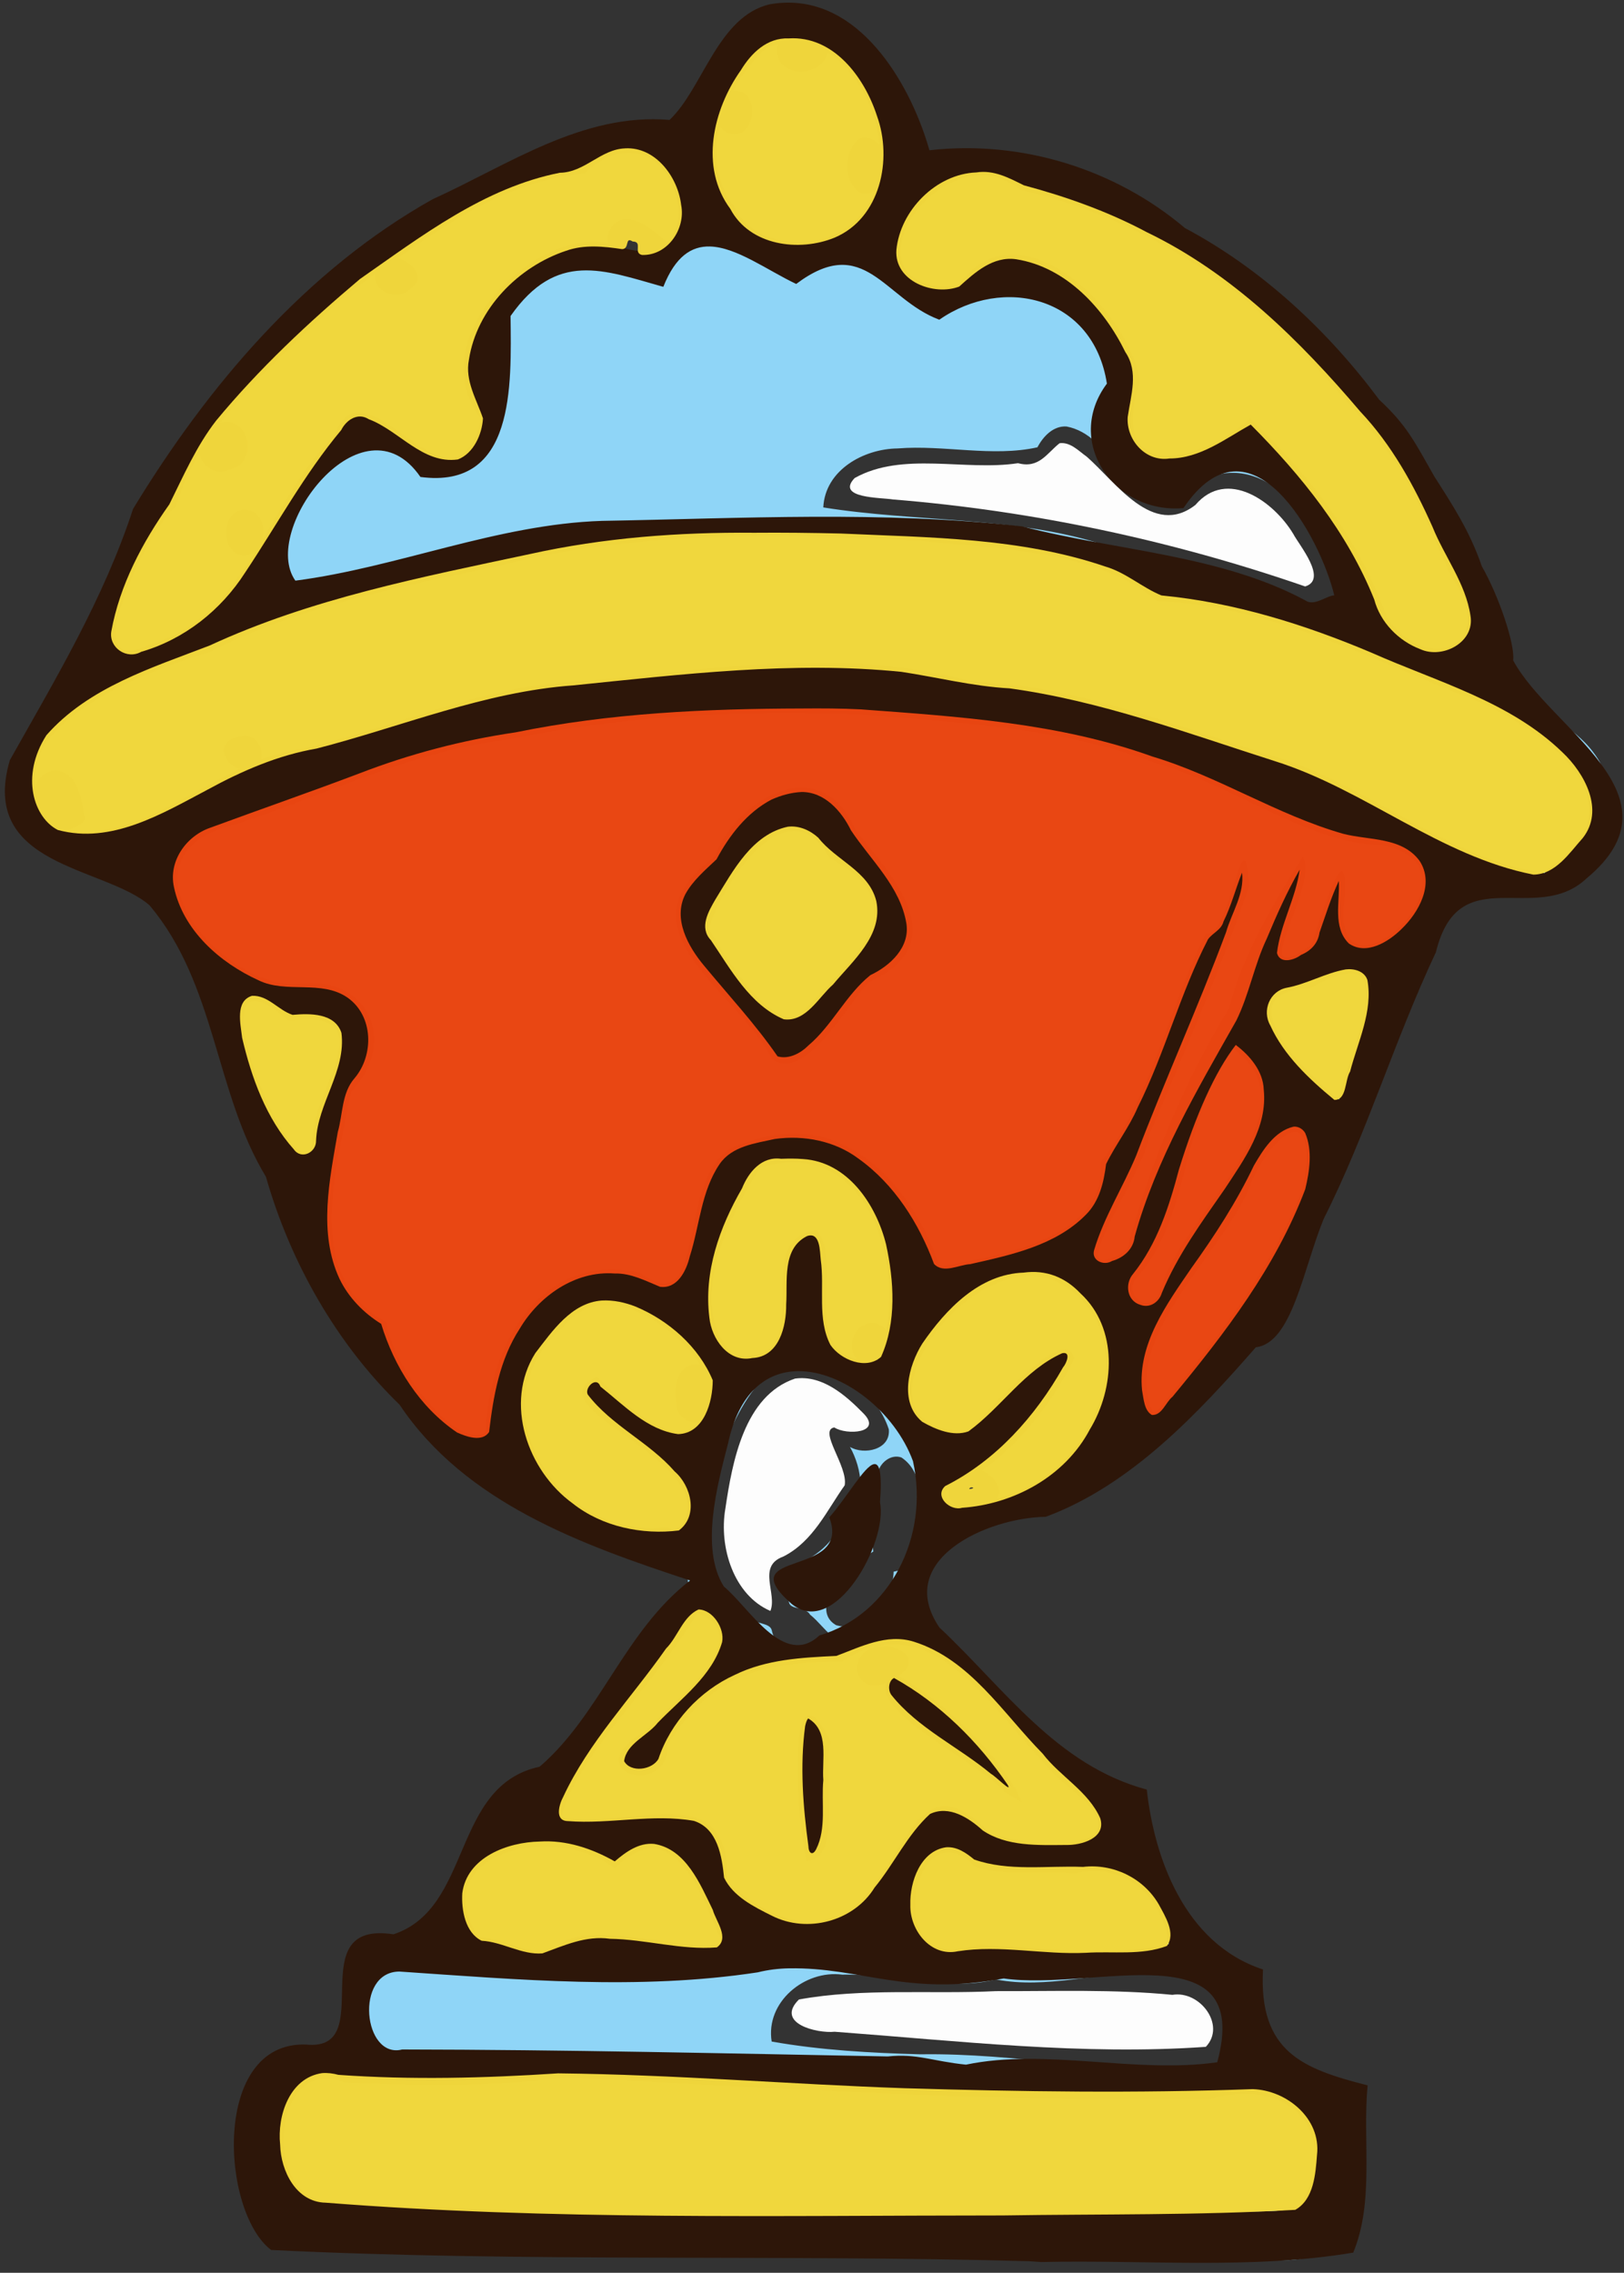 <?xml version="1.0" encoding="UTF-8" standalone="no"?>
<!-- Created with Inkscape (http://www.inkscape.org/) -->

<svg
   xmlns:dc="http://purl.org/dc/elements/1.1/"
   xmlns:cc="http://creativecommons.org/ns#"
   xmlns:rdf="http://www.w3.org/1999/02/22-rdf-syntax-ns#"
   xmlns:svg="http://www.w3.org/2000/svg"
   xmlns="http://www.w3.org/2000/svg"
   xmlns:sodipodi="http://sodipodi.sourceforge.net/DTD/sodipodi-0.dtd"
   xmlns:inkscape="http://www.inkscape.org/namespaces/inkscape"
   width="200"
   height="279.894"
   id="svg2"
   version="1.1"
   inkscape:version="0.47 r22583"
   sodipodi:docname="coppespagnole.svg">
  <rect width="100%" height="100%" fill="#333333" stroke="none"/>
  <defs
     id="defs4">
    <inkscape:perspective
       sodipodi:type="inkscape:persp3d"
       inkscape:vp_x="0 : 526.18109 : 1"
       inkscape:vp_y="0 : 1000 : 0"
       inkscape:vp_z="744.09448 : 526.18109 : 1"
       inkscape:persp3d-origin="372.04724 : 350.78739 : 1"
       id="perspective10" />
    <inkscape:perspective
       id="perspective2824"
       inkscape:persp3d-origin="0.5 : 0.33333333 : 1"
       inkscape:vp_z="1 : 0.5 : 1"
       inkscape:vp_y="0 : 1000 : 0"
       inkscape:vp_x="0 : 0.5 : 1"
       sodipodi:type="inkscape:persp3d" />
  </defs>
  <sodipodi:namedview
     id="base"
     pagecolor="#ffffff"
     bordercolor="#666666"
     borderopacity="1.0"
     inkscape:pageopacity="0.0"
     inkscape:pageshadow="2"
     inkscape:zoom="5.6"
     inkscape:cx="99.73296"
     inkscape:cy="63.723098"
     inkscape:document-units="px"
     inkscape:current-layer="layer1"
     showgrid="false"
     inkscape:window-width="1280"
     inkscape:window-height="968"
     inkscape:window-x="-4"
     inkscape:window-y="-4"
     inkscape:window-maximized="1" />
  <g
     inkscape:label="Livello 1"
     inkscape:groupmode="layer"
     id="layer1"
     transform="translate(-159.694,-549.574)">
    <g
       id="g2830"
       transform="matrix(0.453,0,0,0.453,140.445,473.6)">
      <path
         style="fill:#8fd5f7"
         d="m 257.844,171.844 c -7.896,-0.053 -15.705,5.203 -17.031,13.219 -6.14,14.01 -22.438,18.862 -36.334,21.565 -34.735,9.467 -66.787,28.917 -90.695,56.038 -16.952,17.386 -31.996,37.681 -37.659,61.646 -7.561,20.706 -29.335,35.18 -29.656,58.656 0.418,15.288 18.354,26.748 32.469,20.625 17.628,21.86 25.48,49.303 34.814,75.319 9.434,20.716 15.982,43.63 31.843,60.524 16.842,29.903 50.061,45.826 82.25,53.562 5.112,7.817 -2.451,15.849 -7.531,21.25 -7.341,8.748 -17.668,16.514 -19.375,28.5 -19.603,5.298 -28.277,25.461 -38.781,40.875 -3.798,4.928 -7.376,13.054 -14.719,12.125 -6.605,0.695 -8.684,7.937 -8.538,13.55 -0.169,7.451 -3.574,17.401 -12.431,17.419 -4.743,-0.615 -9.869,0.298 -12.188,4.969 -8.109,12.14 -6.914,29.032 -0.719,41.844 1.949,4.215 6.418,6.382 10.906,5.115 67.839,1.215 135.702,-0.105 203.531,1.781 18.99,0.484 38.204,-0.919 57.063,0.885 9.84,2.711 23.263,-0.892 25.75,-12.094 2.632,-7.318 -0.563,-15.299 0.281,-22.469 2.037,-4.213 0.803,-11.064 -4.75,-11.312 -8.322,-2.011 -20.338,-4.455 -21.5,-14.844 0.817,-15.028 -14.188,-23.299 -22.562,-33.625 -6.895,-7.446 -11.32,-18.318 -8.719,-28.156 -24.095,-7.592 -38.745,-29.761 -57.062,-45.688 -7.517,-7.488 -5.673,-21.157 3.188,-26.719 7.539,-6.406 17.821,-7.98 27.281,-8.562 26.358,-11.092 47.201,-32.757 63.253,-55.913 10.386,-19.723 14.703,-42.135 25.844,-61.513 6.321,-16.269 8.34,-37.225 24.715,-47.106 6.689,-3.981 14.755,-1.385 21.875,-2.406 15.899,-4.261 23.102,-25.653 13,-38.656 -5.372,-7.315 -14.805,-10.518 -19,-18.969 -11.281,-17.621 -12.432,-40.261 -26.773,-56.113 -13.501,-20.96 -29.007,-41.308 -50.328,-54.789 -19.172,-15.759 -42.307,-27.905 -67.086,-30.628 -9.734,3.8 -22.037,-1.211 -24.885,-11.659 -3.728,-8.664 -6.724,-19.492 -16.178,-23.466 -3.497,-3.541 -8.67,-5.032 -13.562,-4.781 z m 0.938,4.812 c 3.632,-0.027 11.201,2.156 8.094,7.031 -3.126,5.397 -13.721,4.576 -13.125,-2.75 0.287,-2.459 2.61,-4.261 5.031,-4.281 z m -17.219,15.812 c 8.013,-1.27 6.663,13.914 -0.875,11.531 -5.35,-2.041 -5.583,-11.022 0.875,-11.531 z M 277.5,205.062 c 8.341,0.533 7.56,16.342 -0.75,15.25 -5.315,-2.59 -4.94,-11.904 -0.562,-14.938 0.429,-0.118 0.855,-0.344 1.312,-0.312 z m -65,22.219 c 4.577,-0.089 7.817,3.607 11.281,6.094 -2.002,6.456 -12.379,9.43 -15.375,2.25 -1.881,-3.369 0.062,-8.08 4.094,-8.344 z m -63.062,10.531 c 3.887,-0.193 9.4,5.055 4.906,8.156 -3.256,3.853 -10.665,1.41 -9.844,-4 0.436,-2.329 2.535,-4.189 4.938,-4.156 z m -45.25,44.562 c 6.987,0.311 7.682,12.044 0.625,12.969 -5.044,2.724 -10.872,-4.14 -6.875,-8.594 1.243,-2.297 3.504,-4.336 6.25,-4.375 z m 228.25,1.281 c 12.315,2.396 14.655,19.017 26.875,21.594 4.406,0.323 5.829,-5.612 10.031,-6.688 7.649,-4.7 17.473,-1.792 22.906,4.781 8.67,8.672 12.844,20.771 15.438,32.594 -20.992,-9.305 -43.078,-15.718 -65.438,-20.25 -24.514,-7.699 -50.747,-5.98 -75.938,-10.031 0.498,-10.189 11.028,-15.939 20.219,-16.031 12.61,-1.015 25.786,2.408 38,-0.312 1.553,-2.952 4.313,-5.897 7.906,-5.656 z M 109.031,306.25 c 7.818,0.293 6.014,14.439 -1.688,12.25 -5.015,-1.945 -4.412,-12.253 1.688,-12.25 z m -0.438,61.531 c 5.432,-0.681 7.366,8.682 1.344,8.969 -4.643,1.269 -9.72,-5.967 -4.156,-8.25 0.898,-0.355 1.844,-0.642 2.812,-0.719 z M 57.75,377.125 c 6.383,0.722 6.922,8.463 7.906,13.375 -3.999,4.798 -14.281,4.351 -14.531,-3.062 -0.473,-4.274 1.568,-10.232 6.625,-10.312 z M 279.5,527.344 c 6.128,0.019 5.987,9.026 0.688,10.406 -7.937,2.927 -8.149,-9.997 -0.688,-10.406 z m -20.594,10.562 c 10.861,0.641 21.808,7.969 25.219,18.375 0.533,5.497 -6.673,7.084 -10.562,4.781 3.172,5.646 5.116,15.4 -2.188,18.719 -1.226,7.35 -7.722,11.348 -13.781,14.312 -4.044,1.966 -1.745,6.095 -0.625,9.125 0.299,2.256 4.456,1.158 5.75,3.438 2.202,1.773 3.842,4.105 6.062,5.906 -4.049,5.235 -14.864,6.127 -16.469,-1.625 -0.482,-2.259 -4.85,-1.548 -6.406,-3.812 -13.658,-10.76 -12.758,-30.913 -7.031,-45.689 3.447,-8.174 7.593,-17.05 14.969,-22.28 1.579,-0.767 3.322,-1.137 5.062,-1.25 z M 232,538.594 c 6.687,0.481 7.127,8.906 4.062,13.375 -2.49,4.756 -10.166,2.242 -9.688,-3 -0.913,-4.074 0.296,-10.526 5.625,-10.375 z m 55.562,25.344 c 6.549,4.395 4.999,13.62 5.438,20.438 -0.126,4.634 -2.896,9.922 -7.562,10.594 -0.234,7.855 -6.993,17.018 -15.625,14.562 -5.625,-3.211 -1.271,-10.713 2.25,-13.812 1.823,-2.854 5.667,-4.866 7.844,-6.219 -0.773,-6.985 0.507,-14.147 1.156,-21.094 0.494,-2.918 3.541,-5.52 6.5,-4.469 z m 19.312,3 c 4.333,-0.263 10.298,6.151 5.438,9.406 -4.098,3.239 -13.2,2.233 -11.812,-4.562 0.68,-2.828 3.506,-4.851 6.375,-4.844 z m -24.938,48.156 c 3.42,-0.251 10.185,2.421 6.75,6.625 -3.079,2.95 -9.823,6.944 -12.75,1.562 -1.841,-3.978 1.98,-8.215 6,-8.188 z m 72.656,89.062 c 9.355,-0.674 21.613,3.849 22.125,14.625 0.643,4.373 0.339,12.016 -5.906,11.312 -26.128,1.479 -51.891,-4.31 -78.031,-3.906 -13.558,-0.368 -27.136,-1.104 -40.5,-3.469 -1.723,-10.736 8.978,-19.544 19.219,-18.188 13.979,-0.316 27.957,4.655 41.781,1.312 13.754,2.669 27.513,-2.059 41.312,-1.688 z"
         id="path2838"
         sodipodi:nodetypes="cccccccccccccccccccccccccccccccccccccccccccccccccccccccccccccccccccccccccccccccccccccccccccccccccccccccccccccccccccccccccccccccccc" />
      <path
         style="fill:#2d1609"
         d="m 373.344,211.875 c -1.426,0.033 -2.874,0.175 -4.375,0.438 -14.167,3.262 -18.244,22.967 -27.281,31.438 -23.625,-2.007 -43.969,12.304 -64.406,21.562 -34.472,19.334 -61.09,50.7 -81.438,84.188 -7.996,24.48 -21.058,46.154 -33.5,68.312 -8.53,29.068 25.69,28.785 37.969,39.438 18.151,21.522 17.741,50.918 31.656,73.812 6.549,23.034 19.071,45.239 36.312,61.938 17.969,26.833 49.655,38.142 79,47.812 -17.732,13.629 -24.49,36.543 -40.906,50.625 -24.045,5.167 -18.196,38.476 -39.75,45.562 -25.665,-3.939 -3.59,32.041 -23.781,29.969 -25.681,-0.859 -23.113,45.509 -9.469,55.844 68.615,3.387 137.465,1.165 206.156,3.062 l 3.188,0.219 c 28.193,-0.65 57.158,2.097 84.844,-2.562 5.788,-14.003 2.488,-30.397 3.906,-45.469 -17.527,-4.466 -29.644,-9.019 -28.438,-31.5 -21.54,-7.066 -29.62,-30.788 -31.594,-48.906 -24.631,-6.628 -38.811,-27.618 -56.375,-44.062 -12.488,-18.384 12.937,-29.877 28.906,-30.094 23.338,-8.64 41.705,-28.492 57.125,-46.094 9.892,-1.152 12.884,-21.461 18.469,-34.969 11.701,-23.205 19.206,-48.501 30.469,-72.406 6.233,-25.594 27.085,-7.065 40.938,-20.062 27.192,-22.546 -9.951,-40.606 -19.938,-59.312 0.591,-4.293 -3.986,-17.711 -8.5,-25.531 -3.284,-9.617 -8.124,-16.921 -12.875,-24.375 -5.47,-9.609 -7.559,-14.006 -15.031,-20.938 -14.081,-18.917 -31.954,-35.558 -52.844,-46.688 -18.772,-15.909 -44.256,-23.988 -69.438,-21.125 -4.6,-16.351 -17.607,-40.612 -39,-40.125 z M 375,222.656 c 21.851,-0.494 34.969,42.07 11.406,52.25 -9.078,4.528 -23.043,1.842 -27.5,-8.094 -9.539,-12.685 -2.163,-32.737 9.062,-42.531 2.416,-1.056 4.771,-1.574 7.031,-1.625 z m -44.656,30 c 16.809,-0.376 21.391,35.657 -4.719,24.656 -19.578,-4.932 -52.172,25.822 -35.188,47.656 -7.543,31.312 -31.644,-18.494 -39.875,4.594 C 231.869,347.98 227.195,378.875 200,386.5 c -20.966,10.564 1.207,-33.641 7.375,-37.406 7.122,-23.999 29.046,-40.829 46.531,-58.031 20.126,-13.581 39.039,-30.256 64.562,-32.719 4.377,-3.961 8.386,-5.61 11.875,-5.688 z M 425.5,258.938 c 3.858,-0.199 7.868,0.922 11.688,3.875 22.932,5.143 43.94,16.28 61.938,30.531 15.442,13.678 28.916,28.388 40.938,44.719 8.067,15.062 4.179,7.827 14.188,30.031 13.274,17.96 -5.957,27.226 -17.469,11.031 -7.774,-21.497 -20.21,-37.878 -37.281,-54.281 -12.646,11.871 -39.252,18.431 -29.938,-10.062 -2.806,-19.28 -33.193,-49.164 -49.438,-25.938 -28.145,2.075 -13.215,-28.946 5.375,-29.906 z m -72.844,19.219 c 7.227,0.182 15.623,6.465 23.469,10.188 18.614,-13.988 23.861,4.119 38.906,9.719 17.274,-12.012 41.865,-6.446 45.562,17.375 -11.685,15.65 1.787,35.484 20.812,33.844 18.286,-27.114 37.219,7.919 41,23.719 -2.109,0.065 -5.422,3.061 -7.812,1.406 -23.13,-12.472 -51.435,-13.501 -77.062,-20.156 -37.808,-4.302 -76.201,-2.161 -114.219,-1.5 -28.534,0.926 -55.563,12.659 -83.344,16.25 -9.763,-13.735 18.289,-51.004 34,-28.188 25.826,3.419 24.695,-24.907 24.5,-43.75 12.507,-17.83 25.209,-12.529 41.531,-7.938 3.307,-8.35 7.712,-11.093 12.656,-10.969 z m 14.562,78.875 c 14.569,-0.02 29.152,0.572 43.594,1.219 21.086,2.122 47.406,2.768 63.406,16.25 29.195,1.398 54.632,14.009 80.688,24.75 18.707,6.526 54.547,28.379 26.344,47.438 l -1.688,1.812 c -25.493,-3.532 -46.853,-23.116 -71.469,-31.125 -27.69,-8.371 -55.132,-19.921 -84.469,-21 -34.032,-9.35 -69.302,-3.567 -103.781,-0.156 -27.32,0.465 -52.039,12.513 -78.156,18.531 -23.26,2.781 -44.095,28.313 -66.531,21.125 -22.479,-24.31 22.086,-41.704 41.406,-47.406 24.393,-12.46 52.007,-17.855 78.656,-23.469 23.478,-6.173 47.718,-7.935 72,-7.969 z m 2.25,47.969 c 8.01,-0.07 16.024,0.068 24.031,0.375 26.889,2.204 55.387,3.674 80.219,13.188 21.122,5.907 42.419,22.331 61.594,22.281 30.029,6.081 -10.667,44.081 -10.438,18.469 2.335,-25.552 -5.496,-1.264 -8.719,8.719 -18.888,13.25 2.47,-15.924 -2.312,-23.938 -5.503,8.605 -16.507,26.178 -19.898,40.879 -12.089,19.866 -21.912,42.76 -27.821,65.808 -20.432,13.232 5.242,-21.09 5.906,-30.875 9.655,-22.868 19.429,-45.037 27.219,-67.875 -1.336,-21.958 -5.474,15.127 -11.656,12.719 -10.456,20.554 -14.857,44.921 -28.688,62.312 1.777,20.506 -27.293,25.551 -43.781,28.344 -6.898,-20.956 -25.927,-43.773 -52.375,-33.688 -21.121,3.603 -9.09,50.1 -29,35.469 -27.061,-6.239 -41.423,19.973 -42.031,43.375 -8.998,4.582 -25.702,-18.743 -26.969,-29.969 -23.084,-12.385 -13.433,-42.27 -9.625,-62.688 13.165,-13.531 4.442,-32.743 -15.781,-29.062 -21.557,-0.968 -49.296,-35.766 -15.75,-43.531 24.597,-8.014 48.429,-20.175 74.344,-23.125 23.523,-4.911 47.502,-6.977 71.531,-7.188 z m 7.938,20.312 c -9.645,0.098 -20.047,9.284 -23.406,18.719 -27.407,20.003 6.152,36.097 15.531,55.031 9.2,6.44 20.432,-14.887 26.281,-20.844 23.973,-10.867 6.167,-29.099 -3.531,-41.375 -3.574,-8.379 -9.088,-11.59 -14.875,-11.531 z m -1.812,11.719 c 3.361,0.036 6.652,2.119 9.5,7.281 26.096,14.276 4.405,28.431 -7.562,42.406 -7.523,5.81 -21.082,-15.903 -25.188,-23.031 2.346,-8.49 13.166,-26.763 23.25,-26.656 z m 150.875,38.75 c 11.436,-0.553 -1.228,24.503 -2.75,34.281 -4.649,-3.468 -33.599,-29.18 -7.812,-30.281 4.765,-2.686 8.189,-3.885 10.562,-4 z m -297.812,7.5 c 1.947,-0.142 5.009,1.417 9.531,5.438 27.463,-3.672 5.233,19.76 6.281,33.75 -4.054,12.493 -26.328,-38.42 -15.812,-39.188 z m 266.469,13.062 c 23.127,17.44 -14.652,45.241 -20,65.375 -2.064,7.583 -10.105,1.768 -6.812,-2.781 15.611,-17.043 11.867,-43.283 26.812,-62.594 z m 16.469,22.531 c 2.912,-0.166 4.399,4.176 2.062,15.906 -8.688,21.461 -22.492,39.621 -37.594,57.594 l -1.469,2.062 -1.406,0.875 c -8.898,-19.706 16.867,-41.532 25.406,-59.625 3.171,-8.949 9.256,-16.599 13,-16.812 z m -136,8.25 c 23.304,0.395 30.93,34.347 22.562,53.75 -23.019,1.475 -8.45,-25.396 -16.406,-35.312 -20.009,2.37 2.504,37.162 -22.562,34 -13.522,-13.115 -1.456,-37.656 7.094,-50.969 3.334,-1.053 6.451,-1.517 9.312,-1.469 z m 63.062,31 c 3.373,-0.172 6.721,0.501 9.906,2.25 23.309,14.843 8.743,49.397 -13.969,56.906 -3.862,1.225 -18.184,7.152 -17.938,-0.719 14.924,-6.389 27.133,-20.353 35.031,-36 -1.813,-10.353 -23.017,13.474 -28.469,19.438 -32.299,1.538 -8.17,-40.672 15.438,-41.875 z m -114.219,7.812 c 10.988,-0.105 23.405,10.825 27.969,20.125 -0.777,26.019 -19.332,10.854 -30.438,-0.656 -18.697,8.479 33.756,22.476 23.156,40.219 l -2.375,1.594 -1.656,-0.906 c -30.026,3.651 -52.827,-33.142 -28.344,-54.406 3.305,-4.181 7.388,-5.928 11.688,-5.969 z m 52.031,17.969 c 12.29,-0.228 26.525,11.076 31.406,24.469 4.564,20.492 -6.303,41.781 -25.438,47.375 -9.672,9.076 -19.255,-7.808 -25.969,-13.281 -6.504,-10.295 -1.782,-27.658 1.125,-38.875 2.974,-13.972 10.466,-19.531 18.875,-19.688 z M 397.25,609.188 c -2.549,0.473 -7.369,9.069 -12.125,14.469 6.255,16.638 -27.089,8.605 -10.375,23.406 11.698,9.873 26.385,-16.555 24.156,-27.5 0.61,-8.02 -0.127,-10.659 -1.656,-10.375 z m -48.031,40.375 c 17.164,7.123 -6.692,24.146 -14.031,32.094 -19.508,11.393 6.372,18.385 5.938,4.031 11.75,-19.883 27.417,-22.801 47.438,-22.812 27.002,-17.976 44.622,20.344 62.094,34.562 21.608,17.067 -8.146,16.69 -21.719,12.188 -22.948,-24.09 -23.497,17.551 -43.312,22.969 -9.575,3.7 -21.595,-3.385 -28.219,-10.031 0.856,-29.591 -27.442,-13.542 -45.125,-17.375 3.835,-16.343 26.367,-37.137 36.938,-55.625 z m 53.25,16.438 c -11.071,8.486 22.659,23.39 30.25,32.281 l 4.688,2.781 C 433.385,690.264 415.425,672.328 402.469,666 z m -22.688,11.406 c -5.362,-0.187 -2.98,31.674 -0.844,39.688 10.144,-0.198 4.015,-24.32 6.594,-32.375 -2.509,-5.14 -4.383,-7.265 -5.75,-7.312 z m -71.594,35.75 c 6.689,0.085 13.58,2.021 18.594,5.938 14.738,-14.765 22.932,4.495 27.812,17.188 8.117,10.576 -32.389,-4.701 -42.188,3.188 -7.115,5.55 -15.054,-1.962 -22.719,-1.625 -9.886,-16.132 3.785,-24.874 18.5,-24.688 z m 109.375,1.594 c 2.173,-0.003 4.653,1.147 7.281,3.938 8.055,2.751 18.225,0.81 27.094,1.75 13.512,-3.195 23.634,6.354 25.5,19.219 -16.609,3.83 -34.992,0.946 -52.094,0.094 -22.939,8.725 -19.516,-24.982 -7.781,-25 l 0,5e-5 z m -43.406,31.5 c 19.704,-0.334 32.067,7.694 58.375,2.75 24.531,3.5 67.837,-13.174 58.062,22.781 -22.086,3.198 -46.642,-3.9 -68.312,0.656 -9.233,-0.95 -13.218,-3.066 -21.265,-2.235 C 356.491,769.378 313.533,768.367 269,768.312 c -10.581,2.684 -13.027,-21.13 -0.75,-21.188 32.338,2.188 65.195,5.134 97.406,0.219 2.843,-0.705 5.685,-1.046 8.5,-1.094 z m -60.594,29.656 c 58.213,2.964 116.454,6.671 174.812,5.938 22.051,-6.546 36.351,9.337 24.594,29.156 -5.789,1.881 -11.998,1.078 -17.969,1.469 -82.707,-0.476 -165.619,2.919 -248.156,-3.094 -15.355,-3.018 -13.047,-39.743 6.594,-32.062 20.351,0.809 40.135,1.189 60.125,-1.406 z"
         transform="translate(-117.178,-43.437)"
         id="path2832"
         sodipodi:nodetypes="ccccccccccccccccccccccccccccccccccccccccccccccccccccccccccccccccccccccccccccccccccccccccccccccccccccccccccccccccccccccccccccccccccccccccccccccccccccccccccccccccccccccccccccccccccccccccccccccccccccccccccccccccccccccccc" />
    </g>
    <path
       style="opacity:0.99;fill:#ea4612;fill-opacity:1;stroke:none"
       d="m 258.465,636.826 c -11.812,0.023 -23.674,0.557 -35.272,2.937 -6.599,0.965 -13.066,2.667 -19.276,5.069 -6.079,2.302 -12.231,4.433 -18.312,6.672 -2.965,1.01 -5.189,4.124 -4.488,7.31 1.115,5.326 5.64,9.309 10.412,11.483 3.453,1.684 7.733,-0.106 10.969,2.137 3.208,2.259 3.258,7.105 0.855,9.929 -1.585,1.808 -1.429,4.41 -2.057,6.615 -1.014,5.902 -2.435,12.386 0.207,18.077 1.112,2.315 2.986,4.226 5.133,5.553 1.59,5.249 4.732,10.259 9.347,13.377 1.15,0.52 3.09,1.227 3.945,-0.057 0.517,-4.419 1.297,-8.908 3.764,-12.715 2.386,-4.028 6.827,-7.172 11.686,-6.808 2.01,-0.056 3.795,0.896 5.595,1.636 2.147,0.301 3.262,-2.004 3.666,-3.73 1.221,-3.791 1.39,-8.036 3.694,-11.405 1.526,-2.193 4.372,-2.527 6.781,-3.066 3.589,-0.501 7.393,0.231 10.319,2.43 4.426,3.165 7.432,7.96 9.29,12.963 1.172,1.228 3.04,0.097 4.452,0.021 5.022,-1.135 10.513,-2.283 14.256,-6.095 1.659,-1.65 2.207,-4.001 2.48,-6.224 1.162,-2.384 2.852,-4.529 3.9,-6.993 3.351,-6.692 5.221,-14.038 8.648,-20.683 0.556,-0.797 1.642,-1.143 1.915,-2.208 0.956,-1.925 1.485,-4.021 2.28,-6.01 0.329,2.603 -1.28,4.936 -1.975,7.36 -3.45,9.248 -7.569,18.277 -11.063,27.488 -1.632,3.918 -3.961,7.55 -5.177,11.629 -0.376,1.305 1.204,1.975 2.203,1.348 1.434,-0.403 2.642,-1.455 2.792,-3.013 2.64,-9.505 7.716,-18.103 12.52,-26.604 1.588,-3.23 2.204,-6.845 3.756,-10.105 1.205,-2.887 2.481,-5.75 4.04,-8.467 -0.47,3.517 -2.38,6.724 -2.794,10.261 0.369,1.396 2.128,0.882 2.958,0.236 1.219,-0.51 2.09,-1.411 2.281,-2.756 0.754,-2.137 1.416,-4.303 2.378,-6.355 0.152,2.537 -0.79,5.687 1.229,7.696 2.156,1.507 4.892,-0.19 6.496,-1.779 2.136,-2.047 4.086,-5.569 2.215,-8.396 -2.176,-2.947 -6.203,-2.503 -9.383,-3.323 -8.164,-2.324 -15.363,-7.078 -23.507,-9.516 -11.51,-4.141 -23.821,-4.915 -35.918,-5.812 -2.411,-0.123 -4.826,-0.126 -7.239,-0.107 z m -0.079,10.283 c 2.838,-0.034 4.946,2.345 6.1,4.707 2.446,3.689 6.088,6.954 6.834,11.493 0.449,2.941 -2.011,5.213 -4.438,6.353 -3.014,2.431 -4.671,6.147 -7.621,8.652 -0.967,0.972 -2.421,1.749 -3.805,1.353 -2.708,-3.933 -6.004,-7.481 -9.047,-11.162 -1.977,-2.36 -3.877,-5.776 -2.308,-8.818 0.92,-1.683 2.474,-2.992 3.837,-4.288 1.568,-2.945 3.748,-5.765 6.759,-7.351 1.175,-0.524 2.412,-0.872 3.688,-0.938 z"
       id="path2847" />
    <path
       style="opacity:0.99;fill:#ea4612;fill-opacity:1;stroke:none"
       d="m 304.882,693.604 c -1.203,4.531 -2.664,9.136 -5.649,12.859 -1.048,1.218 -0.757,3.318 0.9,3.802 1.167,0.445 2.299,-0.331 2.641,-1.461 1.934,-4.661 4.902,-8.704 7.757,-12.816 2.414,-3.665 5.289,-7.615 4.795,-12.255 -0.085,-2.261 -1.723,-4.183 -3.444,-5.474 -2.58,3.351 -4.909,8.582 -6.999,15.346 z"
       id="path2849"
       sodipodi:nodetypes="cccccccc" />
    <path
       style="opacity:0.99;fill:#ea4612;fill-opacity:1;stroke:none"
       d="m 318.991,688.326 c -2.313,0.544 -3.753,2.843 -4.877,4.788 -2.146,4.501 -4.803,8.589 -7.708,12.637 -3.029,4.426 -6.634,9.361 -6.066,15.025 0.196,1.03 0.258,2.516 1.215,3.051 1.241,0.072 1.696,-1.57 2.53,-2.237 6.456,-7.8 12.735,-16.006 16.35,-25.554 0.533,-2.208 0.923,-4.768 -0.007,-6.939 -0.297,-0.494 -0.851,-0.832 -1.436,-0.772 z"
       id="path2851" />
    <path
       style="opacity:0.99;fill:#f1d73c;fill-opacity:1;stroke:none"
       d="m 236.687,567.847 c -3.009,0.095 -4.984,2.968 -8.039,3.001 -9.297,1.83 -17.029,7.79 -24.624,13.087 -6.33,5.335 -12.439,11.061 -17.715,17.443 -2.433,3.139 -4.013,6.788 -5.761,10.308 -3.298,4.65 -6.12,9.959 -7.144,15.643 -0.33,2.015 1.911,3.52 3.679,2.516 5.311,-1.539 9.82,-5.115 12.794,-9.752 3.927,-5.885 7.285,-12.106 11.844,-17.564 0.633,-1.261 2.054,-2.185 3.375,-1.334 3.751,1.396 6.648,5.56 10.985,4.962 1.93,-0.736 2.989,-3.106 3.092,-5.063 -0.785,-2.332 -2.242,-4.627 -1.728,-7.226 0.962,-6.262 6.075,-11.456 11.981,-13.415 2.232,-0.791 4.63,-0.534 6.886,-0.198 0.954,-0.027 0.305,-1.585 1.294,-0.94 1.304,0.03 0.019,1.379 1.142,1.657 3.142,0.117 5.416,-3.184 4.831,-6.165 -0.398,-3.415 -3.137,-7.166 -6.892,-6.963 z"
       id="path2853"
       sodipodi:nodetypes="ccccccccccccccccccc" />
    <path
       style="opacity:0.99;fill:#f1d73c;fill-opacity:1;stroke:none"
       d="m 256.818,554.305 c -2.648,-0.112 -4.604,1.801 -5.882,3.911 -3.433,4.836 -5.113,11.958 -1.304,17.079 2.392,4.546 8.476,5.345 12.865,3.537 5.634,-2.403 7.132,-9.645 5.199,-14.982 -1.529,-4.736 -5.335,-9.903 -10.878,-9.545 z"
       id="path2855" />
    <path
       style="opacity:0.99;fill:#f1d73c;fill-opacity:1;stroke:none"
       d="m 279.93,570.808 c -4.956,0.191 -9.364,4.667 -9.843,9.54 -0.277,3.883 4.631,5.707 7.741,4.517 1.939,-1.755 4.152,-3.762 7.003,-3.365 6.169,0.965 10.838,6.087 13.461,11.45 1.655,2.444 0.664,5.327 0.283,7.963 -0.211,2.819 2.198,5.567 5.134,5.124 3.776,0.012 6.968,-2.489 10.015,-4.174 6.245,6.279 11.898,13.269 15.215,21.55 0.737,2.792 2.981,5.088 5.673,6.11 2.74,1.24 6.729,-0.843 6.175,-4.113 -0.573,-3.962 -3.193,-7.274 -4.67,-10.938 -2.294,-5.133 -5.024,-10.114 -8.902,-14.215 -7.445,-8.767 -15.826,-17.047 -26.295,-22.091 -4.779,-2.553 -9.943,-4.38 -15.128,-5.77 -1.864,-0.918 -3.675,-1.919 -5.861,-1.587 z"
       id="path2857" />
    <path
       style="opacity:0.99;fill:#f1d73c;fill-opacity:1;stroke:none"
       d="m 252.533,615.183 c -9.248,-0.082 -18.507,0.613 -27.546,2.615 -13.39,2.854 -26.973,5.487 -39.461,11.267 -7.109,2.74 -14.925,5.151 -20.116,11.049 -3.265,5.109 -1.511,10.193 1.405,11.672 6.599,1.788 12.858,-2.015 18.458,-4.974 4.235,-2.31 8.64,-4.227 13.406,-5.051 10.513,-2.709 20.696,-6.999 31.615,-7.782 13.397,-1.363 26.934,-3.016 40.397,-1.669 4.446,0.671 8.816,1.789 13.329,2.036 11.239,1.534 21.932,5.533 32.708,8.973 11.084,3.494 20.269,11.692 31.801,13.964 2.735,-0.017 4.443,-2.67 6.094,-4.517 2.692,-3.431 0.233,-7.951 -2.486,-10.52 -6.46,-6.282 -15.457,-8.7 -23.477,-12.266 -8.291,-3.512 -16.953,-6.218 -25.931,-7.077 -2.386,-0.975 -4.372,-2.819 -6.902,-3.557 -10.446,-3.568 -21.694,-3.574 -32.621,-4.07 -3.556,-0.082 -7.114,-0.124 -10.672,-0.093 l -1e-5,-4e-5 z"
       id="path2859"
       sodipodi:nodetypes="cccccccccccccccccccc" />
    <path
       style="opacity:0.99;fill:#f1d73c;fill-opacity:1;stroke:none"
       d="m 325.426,668.956 c -2.519,0.443 -4.76,1.797 -7.286,2.264 -2.075,0.409 -3.052,2.81 -2.011,4.628 1.685,3.712 4.8,6.624 7.893,9.176 1.546,0.05 1.277,-2.444 1.94,-3.486 0.946,-3.651 2.833,-7.423 2.132,-11.268 -0.355,-1.101 -1.629,-1.441 -2.668,-1.314 z"
       id="path2861" />
    <path
       style="opacity:0.99;fill:#f1d73c;fill-opacity:1;stroke:none"
       d="m 256.727,651.382 c -4.416,0.937 -6.741,5.407 -8.916,8.935 -0.876,1.509 -2.041,3.496 -0.568,5.041 2.448,3.611 4.793,7.952 8.978,9.743 2.753,0.349 4.286,-2.73 6.067,-4.286 2.406,-2.905 6.199,-6.066 5.322,-10.287 -0.929,-3.692 -4.957,-4.989 -7.135,-7.781 -1.008,-0.924 -2.362,-1.53 -3.749,-1.364 z"
       id="path2863" />
    <path
       style="opacity:0.99;fill:#f1d73c;fill-opacity:1;stroke:none"
       d="m 190.726,672.21 c -2.115,0.646 -1.396,3.51 -1.213,5.164 1.145,4.911 2.96,9.931 6.367,13.744 0.913,1.315 2.774,0.395 2.739,-1.081 0.177,-4.583 3.726,-8.596 3.123,-13.269 -0.806,-2.46 -3.907,-2.404 -6.013,-2.213 -1.744,-0.557 -3.033,-2.445 -5.002,-2.345 z"
       id="path2865" />
    <path
       style="opacity:0.99;fill:#f1d73c;fill-opacity:1;stroke:none"
       d="m 255.888,692.28 c -2.388,-0.332 -4.014,1.641 -4.81,3.638 -2.779,4.806 -4.731,10.296 -4.022,15.927 0.264,2.593 2.319,5.59 5.285,4.972 3.303,-0.142 4.203,-3.903 4.174,-6.609 0.189,-2.85 -0.538,-6.858 2.567,-8.408 1.642,-0.58 1.571,1.92 1.688,2.9 0.49,3.456 -0.46,7.302 1.192,10.5 1.26,1.844 4.408,3.131 6.235,1.475 1.938,-4.293 1.597,-9.353 0.616,-13.865 -1.225,-4.906 -4.726,-10.161 -10.237,-10.5 -0.894,-0.072 -1.793,-0.063 -2.688,-0.03 z"
       id="path2867" />
    <path
       style="opacity:0.99;fill:#f1d73c;fill-opacity:1;stroke:none"
       d="m 285.761,706.297 c -5.459,0.181 -9.577,4.511 -12.471,8.721 -1.728,2.744 -2.909,7.277 -0.01,9.661 1.648,0.938 3.818,1.847 5.679,1.172 4.046,-2.935 6.89,-7.541 11.531,-9.621 1.171,-0.268 0.527,1.274 0.131,1.718 -3.422,6.053 -8.275,11.489 -14.522,14.633 -1.405,1.266 0.603,3.117 2.072,2.678 6.38,-0.442 12.687,-3.866 15.735,-9.641 3.1,-5.09 3.508,-12.474 -1.152,-16.766 -1.884,-1.995 -4.233,-2.927 -6.993,-2.557 z m -6.488,26.447 c 0.908,0.036 -0.785,0.425 0,0 z"
       id="path2869" />
    <path
       style="opacity:0.99;fill:#f1d73c;fill-opacity:1;stroke:none"
       d="m 233.807,709.733 c -3.737,0.28 -6.094,3.761 -8.186,6.478 -3.869,6.139 -0.988,14.461 4.608,18.514 3.627,2.872 8.553,3.89 13.067,3.325 2.431,-1.807 1.523,-5.498 -0.515,-7.266 -3.146,-3.614 -7.795,-5.653 -10.702,-9.469 -0.434,-0.834 1.082,-2.329 1.556,-0.99 2.891,2.286 5.746,5.36 9.57,5.861 3.203,-0.079 4.267,-3.993 4.265,-6.629 -1.716,-4.123 -5.41,-7.364 -9.499,-9.075 -1.319,-0.518 -2.741,-0.826 -4.164,-0.748 z"
       id="path2871" />
    <path
       style="opacity:0.99;fill:#f1d73c;fill-opacity:1;stroke:none"
       d="m 199.356,804.879 c -4.005,0.577 -5.539,5.264 -5.163,8.791 0.07,3.223 1.953,7.106 5.618,7.166 27.734,2.183 55.588,1.574 83.383,1.571 12.004,-0.187 24.032,-10e-4 36.017,-0.691 2.279,-1.278 2.5,-4.413 2.678,-6.771 0.51,-4.474 -3.728,-7.972 -7.933,-8.095 -14.264,0.521 -28.575,0.316 -42.849,-0.111 -14.233,-0.49 -28.445,-1.686 -42.687,-1.831 -8.995,0.59 -18.06,0.821 -27.053,0.183 -0.655,-0.178 -1.332,-0.266 -2.011,-0.212 z"
       id="path2875" />
    <path
       style="opacity:0.99;fill:#f1d73c;fill-opacity:1;stroke:none"
       d="m 245.722,747.781 c -1.948,0.893 -2.541,3.359 -4.006,4.817 -4.243,6.053 -9.516,11.505 -12.658,18.254 -0.507,0.933 -1.108,2.972 0.576,2.991 5.16,0.399 10.416,-0.923 15.512,-0.03 2.936,0.949 3.449,4.357 3.719,6.993 1.115,2.32 3.666,3.582 5.882,4.689 4.349,2.216 10.097,0.704 12.66,-3.476 2.393,-2.911 4.037,-6.521 6.824,-9.055 2.347,-1.118 4.787,0.486 6.491,2.028 2.956,1.997 6.818,1.813 10.255,1.792 1.869,0.045 4.986,-0.82 4.214,-3.294 -1.467,-3.317 -4.934,-5.139 -7.094,-7.963 -4.881,-4.944 -8.927,-11.609 -15.886,-13.784 -3.317,-1.032 -6.556,0.654 -9.52,1.758 -4.245,0.199 -8.621,0.421 -12.512,2.337 -4.347,1.985 -7.89,5.826 -9.397,10.346 -0.777,1.375 -3.433,1.727 -4.224,0.273 0.278,-2.182 2.897,-3.124 4.142,-4.726 2.904,-3.008 6.701,-5.758 7.925,-9.928 0.336,-1.675 -1.14,-3.993 -2.9,-4.022 z m 24.072,8.438 c 5.647,3.132 10.399,7.843 14.007,13.168 0.604,1.068 -1.568,-1.13 -2.051,-1.354 -4.01,-3.34 -9.001,-5.607 -12.279,-9.722 -0.459,-0.617 -0.35,-1.746 0.323,-2.092 z m -10.571,4.982 c 2.637,1.505 1.671,5.097 1.867,7.589 -0.27,2.794 0.415,5.933 -0.886,8.519 -0.465,0.9 -0.954,0.393 -0.95,-0.364 -0.664,-4.877 -1.06,-9.908 -0.404,-14.805 0.08,-0.321 0.158,-0.698 0.374,-0.94 z"
       id="path2877" />
    <path
       style="opacity:0.99;fill:#f1d73c;fill-opacity:1;stroke:none"
       d="m 226.157,776.361 c -3.924,0.067 -8.953,1.913 -9.53,6.357 -0.121,2.063 0.357,4.868 2.385,5.861 2.553,0.13 4.928,1.759 7.478,1.556 2.681,-0.974 5.355,-2.218 8.307,-1.799 4.407,0.06 8.789,1.416 13.178,1.061 1.613,-1.132 -0.127,-3.253 -0.495,-4.611 -1.559,-3.18 -3.286,-7.489 -7.226,-8.133 -1.879,-0.184 -3.497,0.991 -4.851,2.153 -2.82,-1.593 -5.969,-2.655 -9.247,-2.446 z"
       id="path2879" />
    <path
       style="opacity:0.99;fill:#f1d73c;fill-opacity:1;stroke:none"
       d="m 276.201,777.068 c -3.149,0.447 -4.484,4.278 -4.396,7.084 -0.095,3.084 2.487,6.451 5.851,5.72 5.216,-0.811 10.509,0.44 15.765,0.19 3.297,-0.215 6.858,0.348 9.985,-0.847 1.133,-1.54 -0.234,-3.682 -1.011,-5.124 -1.886,-3.244 -5.606,-5.04 -9.318,-4.608 -4.441,-0.178 -9.184,0.586 -13.41,-0.91 -0.981,-0.81 -2.115,-1.611 -3.466,-1.506 z"
       id="path2881" />
    <path
       style="opacity:0.99;fill:#ffffff;fill-opacity:1;stroke:none"
       d="m 290.185,604.158 c -1.551,1.208 -2.521,3.157 -5.116,2.458 -6.552,1 -14.223,-1.476 -20.123,1.829 -2.403,2.523 3.333,2.395 4.712,2.636 17.316,1.396 34.456,5.07 50.769,10.713 2.828,-0.862 -0.749,-5.1 -1.458,-6.46 -2.378,-3.977 -8.143,-8.159 -12.062,-3.573 -5.224,4.06 -9.768,-2.788 -13.377,-5.945 -0.993,-0.698 -2.016,-1.836 -3.344,-1.658 z"
       id="path2897" />
    <path
       style="opacity:0.99;fill:#ffffff;fill-opacity:1;stroke:none"
       d="m 257.6,719.35 c -6.244,2.103 -7.72,10.234 -8.575,16.007 -0.817,4.748 1.023,10.654 5.545,12.605 0.868,-2.128 -1.677,-5.507 1.572,-6.689 3.694,-1.856 5.407,-5.74 7.575,-8.775 0.446,-2.315 -3.287,-6.785 -1.276,-7.136 1.473,0.987 6.021,0.714 3.563,-1.754 -2.199,-2.234 -5.034,-4.724 -8.404,-4.259 z"
       id="path2899" />
    <path
       style="opacity:0.99;fill:#ffffff;fill-opacity:1;stroke:none"
       d="m 282.353,794.782 c -8.036,0.396 -16.43,-0.404 -24.267,1.029 -2.963,2.929 2.196,4.2 4.402,3.973 15.165,1.125 30.56,2.929 45.705,1.858 2.521,-2.642 -0.707,-6.967 -4.116,-6.403 -7.212,-0.705 -14.488,-0.432 -21.724,-0.457 z"
       id="path2901" />
  </g>
</svg>
